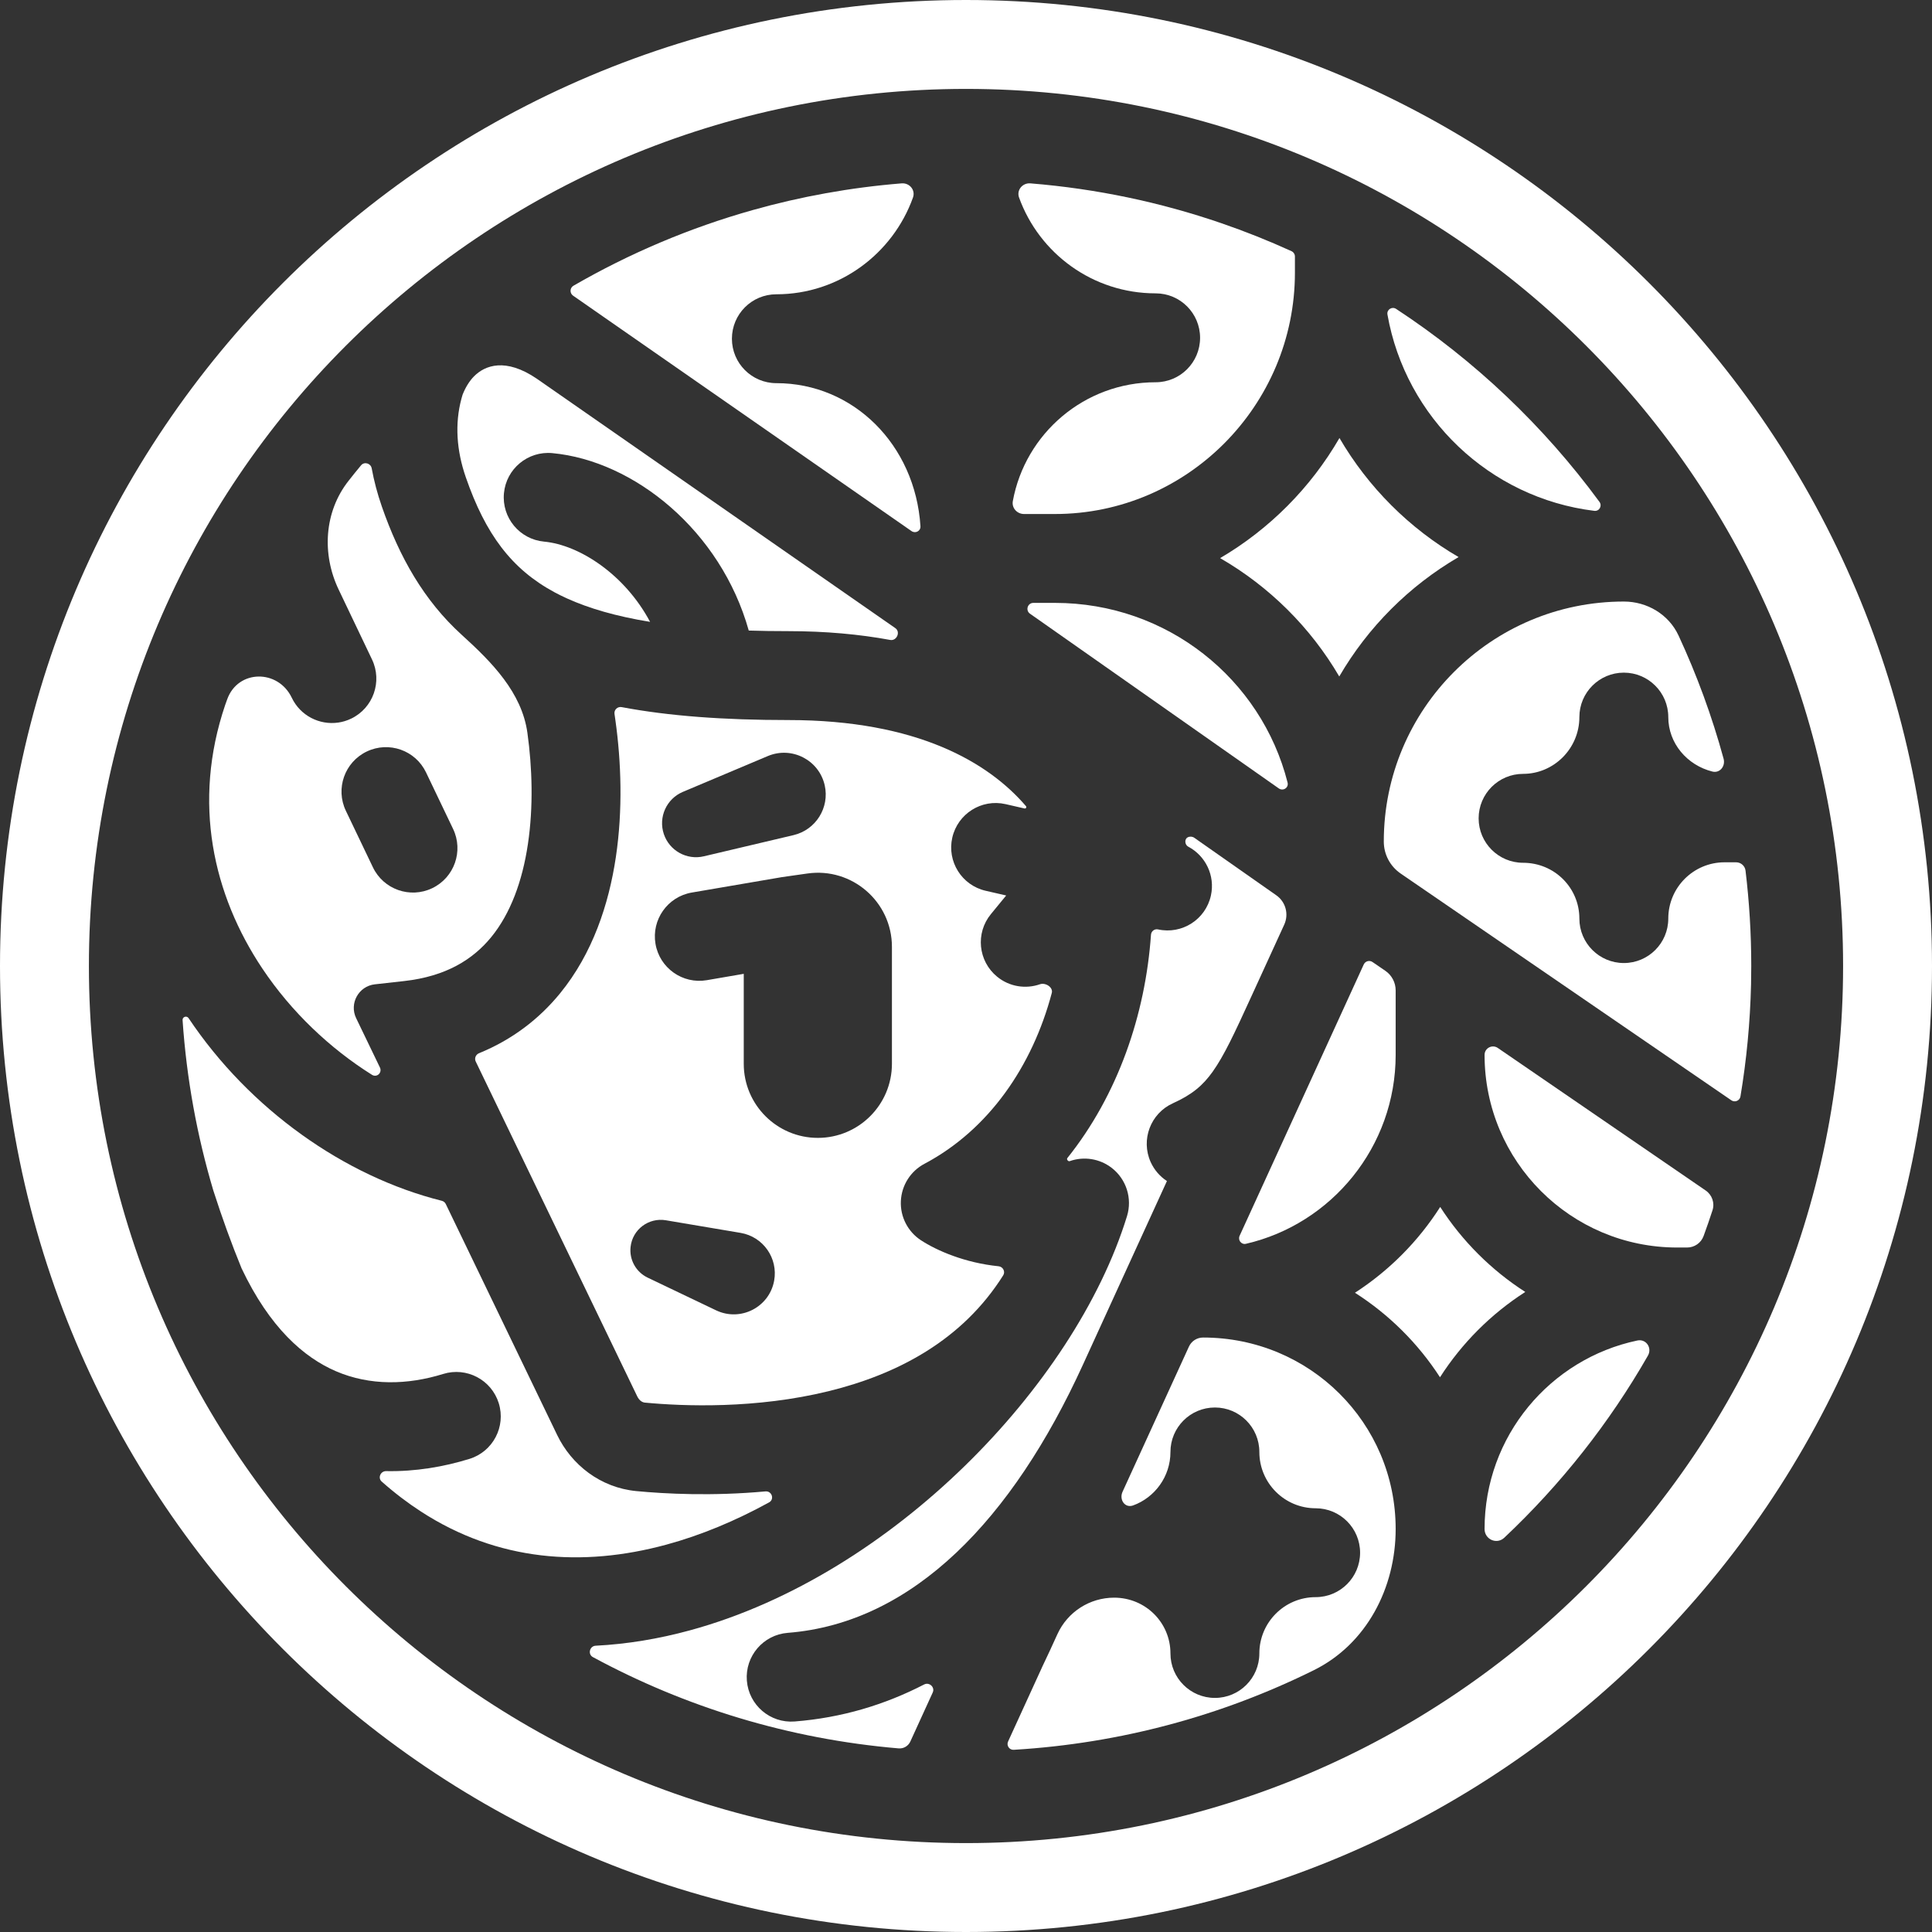 <svg width="56" height="56" viewBox="0 0 56 56" fill="none" xmlns="http://www.w3.org/2000/svg">
<rect x="0" y="0" width="56" height="56" fill="#333333" stroke="none"/>
<path d="M29.854 17.788C29.717 17.691 29.785 17.475 29.953 17.475H30.577C33.834 17.475 36.559 19.681 37.321 22.682C37.359 22.832 37.193 22.941 37.066 22.852L29.854 17.788Z" fill="white"/>
<path d="M40.599 25.32C40.293 25.11 40.11 24.764 40.11 24.393C40.11 20.55 43.225 17.436 47.068 17.436C47.743 17.436 48.368 17.808 48.653 18.42C49.183 19.562 49.622 20.756 49.959 21.991C50.018 22.207 49.852 22.418 49.635 22.364C48.9 22.18 48.356 21.543 48.356 20.785C48.356 20.074 47.779 19.497 47.068 19.497C46.356 19.497 45.779 20.074 45.779 20.785C45.779 21.695 45.041 22.431 44.147 22.431C43.436 22.431 42.859 23.008 42.859 23.72C42.859 24.431 43.436 25.008 44.147 25.008C45.057 25.008 45.779 25.733 45.779 26.626C45.779 27.337 46.356 27.914 47.068 27.914C47.779 27.914 48.356 27.337 48.356 26.626C48.356 25.724 49.087 24.994 49.988 24.994H50.322C50.46 24.994 50.578 25.097 50.595 25.235C50.704 26.14 50.761 27.063 50.761 28C50.761 28.178 50.759 28.356 50.755 28.533C50.729 29.638 50.625 30.722 50.448 31.781C50.428 31.904 50.286 31.963 50.184 31.893L40.599 25.32Z" fill="white"/>
<path d="M47.766 39.294C47.894 39.069 47.714 38.802 47.46 38.855C44.93 39.387 43.031 41.631 43.031 44.319C43.031 44.62 43.383 44.778 43.602 44.572C45.236 43.033 46.643 41.255 47.766 39.294Z" fill="white"/>
<path d="M49.637 35.083C49.708 34.869 49.626 34.635 49.44 34.507L43.414 30.375C43.251 30.264 43.031 30.38 43.031 30.577C43.031 33.66 45.53 36.16 48.614 36.16H48.901C49.114 36.16 49.306 36.028 49.379 35.828C49.469 35.582 49.556 35.333 49.637 35.083Z" fill="white"/>
<path d="M39.783 27.885C39.695 27.824 39.574 27.858 39.529 27.955L35.931 35.82C35.874 35.946 35.98 36.083 36.115 36.052C38.595 35.48 40.454 33.239 40.454 30.577V28.707C40.454 28.48 40.342 28.268 40.156 28.14L39.783 27.885Z" fill="white"/>
<path d="M34.462 39.032C34.535 38.872 34.695 38.769 34.871 38.769C37.963 38.769 40.454 41.244 40.454 44.319C40.454 46.026 39.611 47.655 38.081 48.412C35.433 49.723 32.492 50.533 29.384 50.719C29.256 50.727 29.166 50.595 29.22 50.478L30.197 48.342L30.202 48.33L30.455 47.793L30.457 47.788L30.46 47.781L30.651 47.364C30.945 46.721 31.587 46.309 32.294 46.309C33.204 46.309 33.926 47.033 33.926 47.926C33.926 48.638 34.503 49.215 35.215 49.215C35.926 49.215 36.503 48.638 36.503 47.926C36.503 47.025 37.234 46.294 38.135 46.294C38.846 46.294 39.423 45.718 39.423 45.006C39.423 44.295 38.846 43.718 38.135 43.718C37.234 43.718 36.503 42.987 36.503 42.086C36.503 41.374 35.926 40.797 35.215 40.797C34.503 40.797 33.926 41.374 33.926 42.086C33.926 42.8 33.471 43.408 32.843 43.636C32.606 43.721 32.433 43.468 32.538 43.239L34.462 39.032Z" fill="white"/>
<path d="M32.6 36.909C32.588 36.933 32.577 36.958 32.566 36.983L31.381 39.575C29.355 44.004 26.489 47.042 22.832 47.329C22.122 47.385 21.593 48.005 21.648 48.714C21.704 49.424 22.324 49.953 23.033 49.898C24.401 49.791 25.65 49.412 26.787 48.825C26.936 48.749 27.106 48.905 27.036 49.057L26.386 50.48C26.326 50.61 26.191 50.69 26.048 50.678C22.861 50.407 19.861 49.48 17.185 48.032C17.03 47.948 17.091 47.71 17.267 47.702C18.186 47.655 19.099 47.501 19.992 47.258C22.974 46.447 25.761 44.642 27.972 42.484C30.178 40.331 31.901 37.738 32.667 35.25C32.825 34.736 32.647 34.178 32.221 33.85C31.87 33.58 31.412 33.513 31.007 33.656C30.961 33.672 30.907 33.605 30.938 33.567C32.401 31.738 33.199 29.415 33.362 27.092C33.37 26.99 33.465 26.918 33.565 26.939C34.26 27.092 34.947 26.652 35.099 25.957C35.226 25.378 34.942 24.805 34.442 24.541C34.34 24.488 34.325 24.32 34.428 24.27C34.489 24.239 34.562 24.245 34.618 24.284L36.995 25.951C37.266 26.141 37.362 26.497 37.225 26.799L36.276 28.872C35.774 29.97 35.478 30.603 35.148 31.066C34.867 31.458 34.562 31.724 33.997 31.979C33.349 32.272 33.061 33.035 33.353 33.684C33.459 33.917 33.625 34.103 33.824 34.233L32.6 36.909Z" fill="white"/>
<path d="M40.216 9.117C40.191 8.974 40.346 8.875 40.468 8.954C42.751 10.452 44.749 12.35 46.361 14.547C46.447 14.664 46.356 14.825 46.212 14.807C43.175 14.435 40.742 12.104 40.216 9.117Z" fill="white"/>
<path d="M37.534 7.436C37.534 7.369 37.495 7.308 37.434 7.28C36.772 6.978 36.092 6.707 35.397 6.468C33.642 5.865 31.79 5.471 29.868 5.315C29.638 5.296 29.46 5.509 29.538 5.726C30.124 7.346 31.675 8.503 33.497 8.503C34.209 8.503 34.785 9.08 34.785 9.791C34.785 10.503 34.209 11.08 33.497 11.08C31.433 11.08 29.716 12.565 29.357 14.526C29.321 14.724 29.48 14.899 29.683 14.899H30.577C34.411 14.899 37.534 11.752 37.534 7.902V7.436Z" fill="white"/>
<path d="M12.205 43.815C11.822 43.567 11.441 43.278 11.064 42.944C10.943 42.837 11.031 42.638 11.193 42.641C12.042 42.657 12.862 42.517 13.609 42.286C14.288 42.075 14.668 41.353 14.457 40.673C14.246 39.994 13.525 39.614 12.845 39.825C11.817 40.144 10.727 40.173 9.733 39.744C8.813 39.347 7.821 38.491 7.002 36.763C6.716 36.065 6.442 35.314 6.183 34.506C5.712 32.925 5.408 31.272 5.292 29.568C5.286 29.472 5.412 29.431 5.466 29.511C7.233 32.153 9.982 34.1 12.807 34.806C12.857 34.819 12.899 34.853 12.921 34.899L16.15 41.595C16.567 42.459 17.404 43.121 18.445 43.22C19.284 43.3 20.637 43.371 22.187 43.229C22.372 43.212 22.455 43.457 22.293 43.547C21.326 44.078 20.325 44.498 19.316 44.772C16.877 45.435 14.422 45.252 12.205 43.815Z" fill="white"/>
<path fill-rule="evenodd" clip-rule="evenodd" d="M7.607 28.078C6.174 25.936 5.569 23.261 6.527 20.433C6.546 20.378 6.566 20.323 6.586 20.269C6.898 19.403 8.06 19.393 8.457 20.224C8.706 20.746 9.261 21.023 9.805 20.944C9.93 20.926 10.055 20.889 10.175 20.831L10.176 20.831C10.818 20.524 11.089 19.755 10.782 19.113L9.816 17.089C9.324 16.059 9.396 14.835 10.102 13.938C10.221 13.786 10.342 13.636 10.465 13.488C10.56 13.373 10.747 13.428 10.774 13.575C10.841 13.939 10.938 14.309 11.067 14.68C11.576 16.146 12.29 17.409 13.382 18.4C14.257 19.193 15.124 20.071 15.287 21.241C15.427 22.244 15.463 23.387 15.302 24.464C15.141 25.548 14.794 26.482 14.24 27.161C13.712 27.807 12.934 28.301 11.71 28.437L10.866 28.531C10.395 28.583 10.118 29.086 10.323 29.512L11.012 30.941C11.085 31.093 10.924 31.243 10.782 31.154C9.565 30.39 8.45 29.337 7.607 28.078ZM12.349 22.389C12.042 21.747 11.273 21.476 10.631 21.783C9.989 22.09 9.718 22.859 10.025 23.501L10.809 25.139C11.116 25.781 11.885 26.052 12.527 25.745C13.169 25.438 13.44 24.669 13.133 24.027L12.349 22.389Z" fill="white"/>
<path d="M13.374 11.559C13.181 12.281 13.231 13.055 13.502 13.835C14.071 15.477 14.824 16.497 16.078 17.17C16.185 17.227 16.297 17.283 16.414 17.336L16.421 17.339L16.427 17.342L16.435 17.346C17.074 17.635 17.86 17.865 18.843 18.025C18.11 16.648 16.793 15.795 15.77 15.699C15.061 15.633 14.541 15.005 14.607 14.297C14.673 13.588 15.301 13.068 16.009 13.134C18.38 13.355 20.892 15.383 21.703 18.277C22.066 18.289 22.447 18.294 22.847 18.294C23.929 18.294 24.912 18.385 25.803 18.549C25.991 18.584 26.11 18.317 25.952 18.207L15.561 10.978C14.654 10.36 14.054 10.589 13.74 10.908C13.618 11.031 13.499 11.21 13.408 11.441C13.396 11.48 13.384 11.52 13.374 11.559Z" fill="white"/>
<path fill-rule="evenodd" clip-rule="evenodd" d="M17.839 20.885C17.83 20.821 17.821 20.758 17.812 20.695C17.793 20.576 17.899 20.474 18.018 20.496C19.394 20.756 20.991 20.871 22.847 20.871C26.598 20.871 28.658 22.107 29.738 23.366C29.764 23.397 29.736 23.443 29.696 23.434L29.146 23.308C28.452 23.15 27.762 23.584 27.603 24.277C27.444 24.971 27.878 25.662 28.572 25.82L29.165 25.956L28.722 26.496C28.27 27.046 28.351 27.858 28.901 28.309C29.261 28.605 29.734 28.672 30.144 28.529C30.304 28.473 30.53 28.617 30.487 28.78C29.924 30.907 28.657 32.747 26.796 33.733C26.393 33.946 26.133 34.357 26.112 34.813C26.091 35.268 26.313 35.701 26.695 35.95C27.153 36.249 27.965 36.604 28.944 36.703C29.071 36.716 29.147 36.857 29.079 36.965C27.896 38.847 26.015 39.833 24.026 40.322C21.914 40.842 19.815 40.762 18.688 40.655C18.629 40.649 18.535 40.607 18.471 40.475L13.789 30.768C13.745 30.677 13.789 30.568 13.883 30.529C14.844 30.137 15.625 29.538 16.235 28.791C17.178 27.636 17.647 26.21 17.851 24.844C18.056 23.471 18.005 22.074 17.839 20.885ZM23.402 25.319C24.695 25.134 25.853 26.138 25.853 27.444V30.834C25.853 32.02 24.891 32.982 23.706 32.982C22.52 32.982 21.558 32.02 21.558 30.834V28.227L20.488 28.411C19.786 28.531 19.12 28.06 19 27.359C18.88 26.657 19.351 25.991 20.052 25.871L22.629 25.43C22.641 25.427 22.653 25.426 22.664 25.424L23.402 25.319ZM21.468 35.736C22.121 35.847 22.558 36.47 22.439 37.122C22.298 37.892 21.464 38.318 20.757 37.981L18.773 37.033C18.435 36.871 18.236 36.514 18.278 36.141C18.333 35.638 18.801 35.286 19.3 35.37L21.468 35.736ZM23.905 22.763C24.05 23.409 23.648 24.053 23.003 24.206L20.403 24.82C19.908 24.938 19.405 24.659 19.242 24.177C19.077 23.688 19.317 23.154 19.793 22.953L22.255 21.915C22.949 21.622 23.739 22.028 23.905 22.763Z" fill="white"/>
<path d="M38.825 12.696C37.993 14.134 36.798 15.337 35.366 16.177C36.794 17.002 37.987 18.186 38.819 19.608C39.652 18.176 40.847 16.981 42.278 16.147C40.85 15.316 39.657 14.124 38.825 12.696Z" fill="white"/>
<path d="M39.274 37.471C40.265 36.83 41.11 35.98 41.745 34.984C42.38 35.971 43.223 36.813 44.211 37.448C43.22 38.084 42.375 38.929 41.739 39.921C41.104 38.938 40.261 38.101 39.274 37.471Z" fill="white"/>
<path d="M26.133 5.315C24.651 5.435 23.209 5.697 21.821 6.088C19.984 6.605 18.24 7.347 16.622 8.282C16.514 8.345 16.509 8.498 16.611 8.57L17.03 8.861C17.053 8.877 17.075 8.892 17.098 8.909L26.421 15.394C26.535 15.473 26.689 15.392 26.68 15.253C26.527 12.888 24.733 11.106 22.503 11.106C21.791 11.106 21.215 10.529 21.215 9.818C21.215 9.106 21.791 8.53 22.503 8.53C24.321 8.53 25.878 7.358 26.463 5.726C26.541 5.509 26.363 5.296 26.133 5.315Z" fill="white"/>
<path fill-rule="evenodd" clip-rule="evenodd" d="M28 56C43.464 56 56 43.464 56 28C56 12.536 43.464 0 28 0C12.536 0 0 12.536 0 28C0 43.464 12.536 56 28 56ZM2.577 28C2.577 13.959 13.959 2.577 28 2.577C42.041 2.577 53.423 13.959 53.423 28C53.423 42.041 42.041 53.423 28 53.423C13.959 53.423 2.577 42.041 2.577 28Z" fill="white"/>
</svg>
